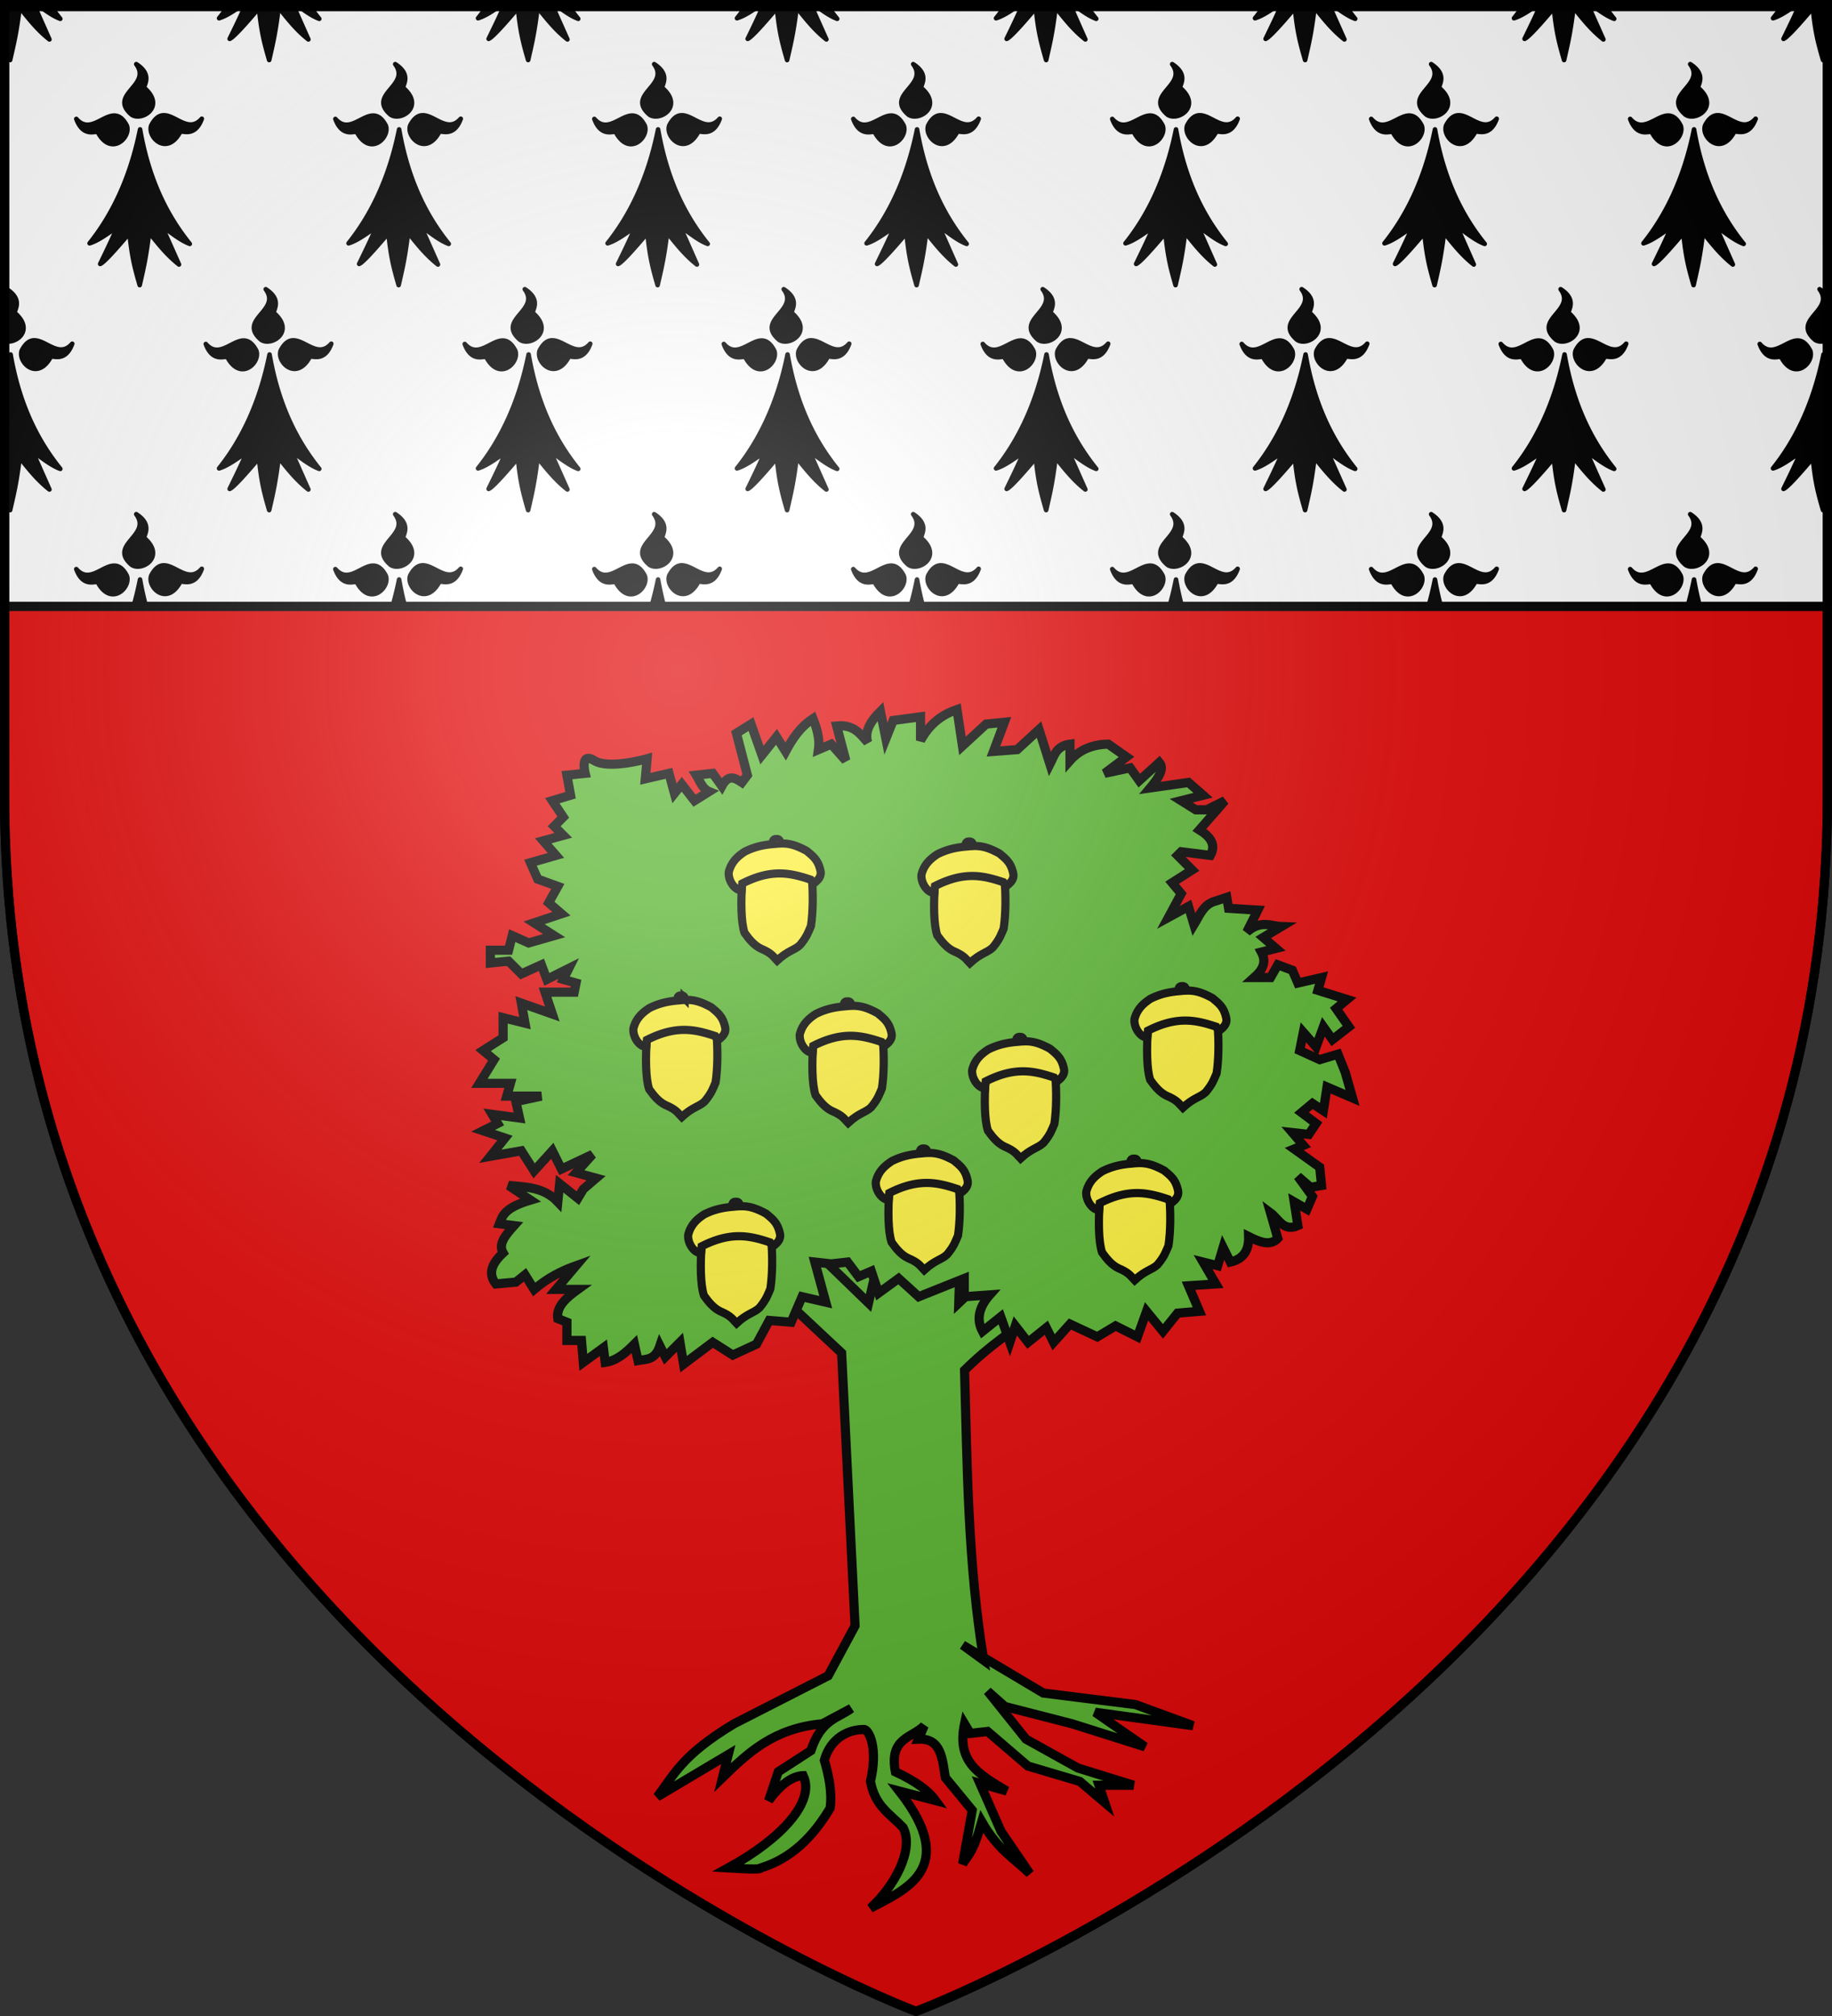 <svg xmlns="http://www.w3.org/2000/svg" xmlns:xlink="http://www.w3.org/1999/xlink" width="600" height="660" version="1.0"><rect width="100%" height="100%" fill="#333333" stroke="none"/><desc>Flag of Canton of Valais (Wallis)</desc><defs><radialGradient xlink:href="#a" id="b" cx="221.445" cy="226.331" r="300" fx="221.445" fy="226.331" gradientTransform="matrix(1.353 0 0 1.349 -77.63 -85.747)" gradientUnits="userSpaceOnUse"/><linearGradient id="a"><stop offset="0" style="stop-color:white;stop-opacity:.314"/><stop offset=".19" style="stop-color:white;stop-opacity:.251"/><stop offset=".6" style="stop-color:#6b6b6b;stop-opacity:.125"/><stop offset="1" style="stop-color:black;stop-opacity:.125"/></linearGradient></defs><g style="display:inline"><path d="M1.5 198.5v62.219C1.5 546.17 300 658.5 300 658.5s298.5-112.33 298.5-397.781V198.5z" style="fill:#e20909;fill-opacity:1;fill-rule:evenodd;stroke:#000;stroke-width:3;stroke-linecap:butt;stroke-linejoin:miter;stroke-miterlimit:4;stroke-dasharray:none;stroke-opacity:1"/><path d="M1.5 1.5h597v197H1.5z" style="color:#000;fill:#fff;fill-opacity:1;fill-rule:nonzero;stroke:#000;stroke-width:3;stroke-linecap:butt;stroke-linejoin:miter;marker:none;marker-start:none;marker-mid:none;marker-end:none;stroke-miterlimit:4;stroke-dasharray:none;stroke-dashoffset:0;stroke-opacity:1;visibility:visible;display:inline;overflow:visible"/><path d="M1.5 1.5v11.188c.517 2.355 1.101 4.492 1.813 6.968 1.228-5.362 2.15-9.069 3.125-17.218 2.936 3.644 5.776 7.342 9.75 10.468L11.125 1.5zm10.719 0c2.444 1.787 5.023 3.733 7.531 4.656A75 75 0 0 1 16.281 1.5zm62.844 0a72 72 0 0 1-3.313 4.469c2.44-.732 5.143-2.608 7.813-4.469zm5.437 0c-1.759 4.025-3.523 7.604-5.281 11.219 1.13-.42 4.722-4.332 9.594-10.094.763 7.922 1.8 11.66 3.343 17.031 1.228-5.362 2.12-9.069 3.094-17.218 2.937 3.644 5.776 7.342 9.75 10.468L95.938 1.5zm16.531 0c2.441 1.787 5.023 3.733 7.531 4.656a75 75 0 0 1-3.468-4.656zm62.844 0a73 73 0 0 1-3.312 4.469c2.44-.732 5.142-2.608 7.812-4.469zm5.438 0c-1.76 4.025-3.523 7.604-5.282 11.219 1.13-.42 4.723-4.332 9.594-10.094.764 7.922 1.801 11.66 3.344 17.031 1.228-5.362 2.119-9.069 3.094-17.218 2.936 3.644 5.807 7.342 9.78 10.468L180.75 1.5zm16.53 0c2.441 1.787 5.024 3.733 7.532 4.656a75 75 0 0 1-3.469-4.656zm62.845 0a73 73 0 0 1-3.313 4.469c2.444-.733 5.168-2.606 7.844-4.469zm5.437 0c-1.758 4.024-3.492 7.605-5.25 11.219 1.13-.42 4.691-4.332 9.563-10.094.763 7.922 1.8 11.66 3.343 17.031 1.228-5.362 2.15-9.069 3.125-17.218 2.937 3.644 5.777 7.342 9.75 10.468L265.562 1.5zm16.531 0c2.444 1.787 5.023 3.733 7.531 4.656A75 75 0 0 1 270.72 1.5zm62.875 0a72 72 0 0 1-3.312 4.469c2.443-.733 5.14-2.606 7.812-4.469zm5.406 0c-1.758 4.024-3.491 7.605-5.25 11.219 1.13-.42 4.692-4.332 9.563-10.094.764 7.922 1.832 11.66 3.375 17.031 1.228-5.362 2.119-9.069 3.094-17.218 2.937 3.644 5.776 7.342 9.75 10.468L350.406 1.5zm16.563 0c2.44 1.787 5.023 3.733 7.531 4.656-1.19-1.477-2.38-3.024-3.5-4.656zm62.844 0a73 73 0 0 1-3.313 4.469c2.444-.733 5.14-2.606 7.813-4.469zm5.406 0c-1.758 4.024-3.492 7.605-5.25 11.219 1.13-.42 4.722-4.332 9.594-10.094.763 7.922 1.8 11.66 3.344 17.031 1.228-5.362 2.119-9.069 3.093-17.218 2.937 3.644 5.808 7.342 9.781 10.468L435.22 1.5zm16.563 0c2.44 1.787 5.023 3.733 7.53 4.656a75 75 0 0 1-3.468-4.656zm62.843 0a73 73 0 0 1-3.312 4.469c2.44-.732 5.14-2.608 7.812-4.469zm5.438 0c-1.758 4.024-3.523 7.605-5.281 11.219 1.13-.42 4.722-4.332 9.593-10.094.764 7.922 1.801 11.66 3.344 17.031 1.228-5.362 2.12-9.069 3.094-17.218 2.937 3.644 5.807 7.342 9.781 10.468L520.031 1.5zm16.531 0c2.444 1.787 5.023 3.733 7.531 4.656a75 75 0 0 1-3.468-4.656zM584 1.5a72 72 0 0 1-3.312 4.469c2.44-.732 5.111-2.608 7.78-4.469zm5.406 0c-1.758 4.024-3.523 7.605-5.281 11.219 1.13-.42 4.722-4.332 9.594-10.094.764 7.922 1.8 11.66 3.343 17.031.528-2.301.998-4.327 1.438-6.5V1.5zM44.625 21c5.203 7.059-9.344 9.881-1.5 16.563 3.345 2.268 11.115-2.652 4.25-8.688-.887-.517 3.13-4.09-2.75-7.875m84.813 0c5.202 7.059-9.344 9.881-1.5 16.563 3.345 2.268 11.115-2.652 4.25-8.688-.887-.517 3.13-4.09-2.75-7.875m84.812 0c5.203 7.059-9.344 9.881-1.5 16.563 3.345 2.268 11.146-2.652 4.281-8.688-.887-.517 3.1-4.09-2.781-7.875m84.844 0c5.203 7.059-9.375 9.881-1.531 16.563 3.345 2.268 11.146-2.652 4.28-8.688-.886-.517 3.13-4.09-2.75-7.875m84.812 0c5.203 7.059-9.344 9.881-1.5 16.563 3.346 2.268 11.115-2.652 4.25-8.688-.887-.517 3.13-4.09-2.75-7.875m84.813 0c5.203 7.059-9.344 9.881-1.5 16.563 3.345 2.268 11.146-2.652 4.281-8.688-.887-.517 3.099-4.09-2.781-7.875m84.844 0c5.202 7.059-9.376 9.881-1.532 16.563 3.346 2.268 11.147-2.652 4.282-8.688-.888-.517 3.13-4.09-2.75-7.875M53.375 37.75c-1.324.111-2.61.972-3.812 3.25-1.485 3.759 5.011 10.296 9.406 2.281.31-.978 4.712 2.157 7.125-4.406-4.317 4.962-8.747-1.459-12.719-1.125m84.813 0c-1.325.111-2.61.972-3.813 3.25-1.485 3.759 5.043 10.296 9.438 2.281.31-.978 4.68 2.157 7.093-4.406-4.317 4.962-8.746-1.459-12.719-1.125m84.812 0c-1.324.111-2.578.972-3.781 3.25-1.485 3.759 5.011 10.296 9.406 2.281.31-.978 4.68 2.157 7.094-4.406-4.317 4.962-8.747-1.459-12.719-1.125m84.813 0c-1.325.111-2.579.972-3.782 3.25-1.485 3.759 5.012 10.296 9.406 2.281.311-.978 4.681 2.157 7.094-4.406-4.317 4.962-8.746-1.459-12.719-1.125m84.843 0c-1.324.111-2.61.972-3.812 3.25-1.485 3.759 5.011 10.296 9.406 2.281.31-.978 4.68 2.157 7.094-4.406-4.317 4.962-8.715-1.459-12.688-1.125m84.813 0c-1.324.111-2.61.972-3.813 3.25-1.485 3.759 5.043 10.296 9.438 2.281.31-.978 4.68 2.157 7.094-4.406-4.318 4.962-8.747-1.459-12.72-1.125m84.812 0c-1.324.111-2.61.972-3.812 3.25-1.485 3.759 5.043 10.296 9.437 2.281.311-.978 4.681 2.157 7.094-4.406-4.317 4.962-8.746-1.459-12.719-1.125m-525.062.094c-3.842.188-8.082 5.849-12.219 1.093 2.413 6.563 6.783 3.46 7.094 4.438 4.394 8.014 10.922 1.477 9.437-2.281-1.353-2.562-2.809-3.324-4.312-3.25m84.812 0c-3.842.188-8.05 5.849-12.187 1.093 2.413 6.563 6.783 3.46 7.094 4.438 4.394 8.014 10.89 1.477 9.406-2.281-1.353-2.562-2.81-3.324-4.313-3.25m84.844 0c-3.842.188-8.082 5.849-12.219 1.093 2.413 6.563 6.783 3.46 7.094 4.438 4.395 8.014 10.891 1.477 9.406-2.281-1.353-2.562-2.778-3.324-4.281-3.25m84.813 0c-3.842.188-8.082 5.849-12.22 1.093 2.414 6.563 6.784 3.46 7.094 4.438 4.395 8.014 10.892 1.477 9.407-2.281-1.353-2.562-2.778-3.324-4.281-3.25m84.812 0c-3.842.188-8.082 5.849-12.219 1.093 2.413 6.563 6.814 3.46 7.125 4.438 4.395 8.014 10.86 1.477 9.375-2.281-1.353-2.562-2.778-3.324-4.281-3.25m84.844 0c-3.842.188-8.113 5.849-12.25 1.093 2.413 6.563 6.814 3.46 7.125 4.438 4.394 8.014 10.89 1.477 9.406-2.281-1.353-2.562-2.778-3.324-4.281-3.25m84.812 0c-3.842.188-8.113 5.849-12.25 1.093 2.413 6.563 6.814 3.46 7.125 4.438 4.395 8.014 10.891 1.477 9.407-2.281-1.354-2.562-2.778-3.324-4.282-3.25M45.875 42.375c-3.383 16.816-9.68 28.722-16.531 37.281 2.848-.854 6.03-3.28 9.125-5.406-1.893 4.41-3.763 8.265-5.657 12.156 1.13-.419 4.723-4.363 9.594-10.125.764 7.922 1.801 11.691 3.344 17.063 1.228-5.363 2.12-9.07 3.094-17.219 2.937 3.644 5.807 7.343 9.781 10.469L53.031 74.03c2.88 2.015 6.07 4.689 9.125 5.813-7.243-8.987-13.357-20.651-16.281-37.469m84.844 0c-3.383 16.816-9.711 28.722-16.563 37.281 2.848-.854 6.061-3.28 9.156-5.406-1.893 4.41-3.794 8.265-5.687 12.156 1.13-.419 4.722-4.363 9.594-10.125.763 7.922 1.8 11.691 3.344 17.063 1.228-5.363 2.119-9.07 3.093-17.219 2.937 3.644 5.808 7.343 9.781 10.469l-5.593-12.563c2.88 2.015 6.07 4.689 9.125 5.813-7.243-8.987-13.326-20.651-16.25-37.469m84.812 0c-3.383 16.816-9.68 28.722-16.531 37.281 2.848-.854 6.03-3.28 9.125-5.406-1.893 4.41-3.794 8.265-5.687 12.156 1.13-.419 4.722-4.363 9.593-10.125.764 7.922 1.801 11.691 3.344 17.063 1.228-5.363 2.15-9.07 3.125-17.219 2.937 3.644 5.776 7.343 9.75 10.469l-5.562-12.563c2.88 2.015 6.038 4.689 9.093 5.813-7.243-8.987-13.325-20.651-16.25-37.469m84.813 0c-3.383 16.816-9.68 28.722-16.531 37.281 2.848-.854 6.029-3.28 9.125-5.406-1.894 4.41-3.795 8.265-5.688 12.156 1.13-.419 4.754-4.363 9.625-10.125.764 7.922 1.77 11.691 3.313 17.063 1.228-5.363 2.15-9.07 3.125-17.219 2.936 3.644 5.776 7.343 9.75 10.469L307.5 74.03c2.88 2.015 6.039 4.689 9.094 5.813-7.243-8.987-13.326-20.651-16.25-37.469m84.812 0c-3.383 16.816-9.68 28.722-16.531 37.281 2.848-.854 6.06-3.28 9.156-5.406-1.893 4.41-3.794 8.265-5.687 12.156 1.13-.419 4.722-4.363 9.594-10.125.763 7.922 1.77 11.691 3.312 17.063 1.228-5.363 2.15-9.07 3.125-17.219 2.937 3.644 5.776 7.343 9.75 10.469l-5.562-12.563c2.88 2.015 6.07 4.689 9.125 5.813-7.243-8.987-13.357-20.651-16.282-37.469m84.813 0c-3.383 16.816-9.68 28.722-16.531 37.281 2.848-.854 6.06-3.28 9.156-5.406-1.893 4.41-3.795 8.265-5.688 12.156 1.13-.419 4.723-4.363 9.594-10.125.764 7.922 1.801 11.691 3.344 17.063 1.228-5.363 2.119-9.07 3.094-17.219 2.936 3.644 5.776 7.343 9.75 10.469l-5.563-12.563c2.88 2.015 6.07 4.689 9.125 5.813-7.243-8.987-13.357-20.651-16.281-37.469m84.844 0c-3.384 16.816-9.712 28.722-16.563 37.281 2.848-.854 6.06-3.28 9.156-5.406-1.893 4.41-3.794 8.265-5.687 12.156 1.13-.419 4.722-4.363 9.593-10.125.764 7.922 1.802 11.691 3.344 17.063 1.228-5.363 2.12-9.07 3.094-17.219 2.937 3.644 5.808 7.343 9.781 10.469l-5.593-12.563c2.88 2.015 6.07 4.689 9.125 5.813-7.243-8.987-13.326-20.651-16.25-37.469M2.218 94.688c2.156 2.925.91 5.105-.719 7.156v9.781c3.606 1.16 9.833-3.467 3.469-9.062-.887-.517 3.13-4.09-2.75-7.876m84.812 0c5.203 7.059-9.344 9.88-1.5 16.562 3.345 2.269 11.147-2.652 4.281-8.687-.886-.517 3.1-4.09-2.78-7.876m84.844 0c5.203 7.059-9.375 9.88-1.531 16.562 3.345 2.269 11.146-2.652 4.281-8.687-.887-.517 3.13-4.09-2.75-7.876m84.813 0c5.202 7.059-9.376 9.88-1.532 16.562 3.346 2.269 11.147-2.652 4.281-8.687-.886-.517 3.13-4.09-2.75-7.876m84.812 0c5.203 7.059-9.344 9.88-1.5 16.562 3.345 2.269 11.115-2.652 4.25-8.687-.887-.517 3.13-4.09-2.75-7.876m84.813 0c5.202 7.059-9.344 9.88-1.5 16.562 3.345 2.269 11.114-2.652 4.25-8.687-.888-.517 3.13-4.09-2.75-7.876m84.812 0c5.203 7.059-9.344 9.88-1.5 16.562 3.345 2.269 11.115-2.652 4.25-8.687-.887-.517 3.13-4.09-2.75-7.876m84.813 0c5.202 7.059-9.344 9.88-1.5 16.562 1.097.744 2.682.714 4.062.125V97.031c-.498-.762-1.308-1.536-2.562-2.344m-585.032 16.75c-1.301.134-2.566 1.008-3.75 3.25-1.485 3.758 5.012 10.264 9.407 2.25.31-.979 4.68 2.156 7.093-4.407-4.137 4.755-8.345-.906-12.187-1.094-.188-.009-.377-.019-.563 0m84.813 0c-1.302.134-2.566 1.008-3.75 3.25-1.485 3.758 5.043 10.264 9.437 2.25.311-.979 4.681 2.156 7.094-4.407-4.137 4.755-8.377-.906-12.219-1.094-.188-.009-.376-.019-.562 0m84.812 0c-1.304.134-2.566 1.008-3.75 3.25-1.485 3.758 5.043 10.264 9.438 2.25.31-.979 4.68 2.156 7.094-4.407-4.138 4.755-8.377-.906-12.22-1.094-.187-.009-.375-.019-.562 0m84.813 0c-1.302.134-2.535 1.008-3.719 3.25-1.485 3.758 5.012 10.264 9.406 2.25.311-.979 4.681 2.156 7.094-4.407-4.137 4.755-8.377-.906-12.219-1.094-.188-.009-.376-.019-.562 0m84.812 0c-1.301.134-2.534 1.008-3.719 3.25-1.484 3.758 5.012 10.264 9.407 2.25.31-.979 4.68 2.156 7.094-4.407-4.138 4.755-8.377-.906-12.22-1.094-.187-.009-.376-.019-.562 0m84.844 0c-1.304.134-2.566 1.008-3.75 3.25-1.485 3.758 5.012 10.264 9.406 2.25.311-.979 4.712 2.156 7.125-4.407-4.137 4.755-8.377-.906-12.219-1.094-.187-.009-.376-.019-.562 0m84.813 0c-1.302.134-2.567 1.008-3.75 3.25-1.485 3.758 5.042 10.264 9.437 2.25.31-.979 4.68 2.156 7.094-4.407-4.137 4.755-8.377-.906-12.219-1.094-.188-.009-.377-.019-.562 0m-440.188.062c-3.842.188-8.082 5.88-12.219 1.125 2.413 6.563 6.814 3.428 7.125 4.406 4.395 8.015 10.891 1.509 9.406-2.25-1.353-2.562-2.809-3.355-4.312-3.281m84.844 0c-3.842.188-8.113 5.88-12.25 1.125 2.413 6.563 6.814 3.428 7.125 4.406 4.394 8.015 10.89 1.509 9.406-2.25-1.353-2.562-2.778-3.355-4.281-3.281m84.812 0c-3.842.188-8.081 5.88-12.219 1.125 2.413 6.563 6.783 3.428 7.094 4.406 4.395 8.015 10.891 1.509 9.406-2.25-1.353-2.562-2.777-3.355-4.28-3.281m84.813 0c-3.842.188-8.082 5.88-12.219 1.125 2.413 6.563 6.783 3.428 7.094 4.406 4.394 8.015 10.922 1.509 9.437-2.25-1.353-2.562-2.809-3.355-4.312-3.281m84.812 0c-3.842.188-8.081 5.88-12.219 1.125 2.413 6.563 6.783 3.428 7.094 4.406 4.395 8.015 10.923 1.509 9.438-2.25-1.353-2.562-2.81-3.355-4.313-3.281m84.813 0c-3.842.188-8.05 5.88-12.188 1.125 2.413 6.563 6.783 3.428 7.094 4.406 4.395 8.015 10.891 1.509 9.406-2.25-1.353-2.562-2.809-3.355-4.312-3.281m84.844 0c-3.842.188-8.082 5.88-12.22 1.125 2.414 6.563 6.784 3.428 7.095 4.406 4.394 8.015 10.89 1.509 9.406-2.25-1.353-2.562-2.778-3.355-4.282-3.281M3.468 116.063a107 107 0 0 1-1.969 8.124v35.844c.517 2.353 1.101 4.492 1.813 6.969 1.228-5.363 2.15-9.038 3.125-17.187 2.936 3.644 5.776 7.31 9.75 10.437l-5.563-12.531c2.88 2.014 6.07 4.657 9.125 5.781-7.243-8.987-13.357-20.62-16.281-37.437m84.812 0c-3.383 16.816-9.68 28.721-16.531 37.28 2.848-.854 6.06-3.28 9.156-5.405-1.893 4.41-3.794 8.233-5.687 12.125 1.13-.42 4.722-4.332 9.594-10.094.763 7.921 1.8 11.66 3.343 17.031 1.228-5.363 2.12-9.038 3.094-17.187 2.937 3.644 5.776 7.31 9.75 10.437l-5.562-12.531c2.88 2.014 6.07 4.657 9.124 5.781-7.242-8.987-13.356-20.62-16.28-37.437m84.844 0c-3.383 16.816-9.711 28.721-16.562 37.28 2.848-.854 6.06-3.28 9.156-5.405-1.893 4.41-3.795 8.233-5.688 12.125 1.13-.42 4.723-4.332 9.594-10.094.764 7.921 1.801 11.66 3.344 17.031 1.228-5.363 2.119-9.038 3.094-17.187 2.936 3.644 5.807 7.31 9.78 10.437l-5.593-12.531c2.88 2.014 6.07 4.657 9.125 5.781-7.243-8.987-13.326-20.62-16.25-37.437m84.813 0c-3.384 16.816-9.712 28.721-16.563 37.28 2.848-.854 6.06-3.28 9.156-5.405-1.893 4.41-3.763 8.233-5.656 12.125 1.13-.42 4.691-4.332 9.563-10.094.763 7.921 1.8 11.66 3.343 17.031 1.228-5.363 2.15-9.038 3.125-17.187 2.937 3.644 5.777 7.31 9.75 10.437l-5.594-12.531c2.881 2.014 6.07 4.657 9.125 5.781-7.242-8.987-13.325-20.62-16.25-37.437m84.812 0c-3.383 16.816-9.68 28.721-16.531 37.28 2.848-.854 6.03-3.28 9.125-5.405-1.893 4.41-3.763 8.233-5.656 12.125 1.13-.42 4.69-4.332 9.562-10.094.764 7.921 1.832 11.66 3.375 17.031 1.228-5.363 2.119-9.038 3.094-17.187 2.937 3.644 5.776 7.31 9.75 10.437l-5.563-12.531c2.88 2.014 6.07 4.657 9.125 5.781-7.243-8.987-13.357-20.62-16.281-37.437m84.844 0c-3.383 16.816-9.711 28.721-16.563 37.28 2.848-.854 6.03-3.28 9.125-5.405-1.893 4.41-3.763 8.233-5.656 12.125 1.13-.42 4.722-4.332 9.594-10.094.763 7.921 1.8 11.66 3.344 17.031 1.228-5.363 2.119-9.038 3.093-17.187 2.937 3.644 5.808 7.31 9.781 10.437l-5.593-12.531c2.88 2.014 6.07 4.657 9.125 5.781-7.243-8.987-13.326-20.62-16.25-37.437m84.812 0c-3.383 16.816-9.711 28.721-16.562 37.28 2.848-.854 6.06-3.28 9.156-5.405-1.893 4.41-3.794 8.233-5.687 12.125 1.13-.42 4.722-4.332 9.593-10.094.764 7.921 1.801 11.66 3.344 17.031 1.228-5.363 2.12-9.038 3.094-17.187 2.937 3.644 5.807 7.31 9.781 10.437l-5.594-12.531c2.88 2.014 6.07 4.657 9.125 5.781-7.243-8.987-13.325-20.62-16.25-37.437m84.813 0c-3.383 16.816-9.68 28.721-16.532 37.28 2.848-.854 6.03-3.28 9.125-5.405-1.893 4.41-3.794 8.233-5.687 12.125 1.13-.42 4.722-4.332 9.594-10.094.764 7.921 1.8 11.66 3.343 17.031.528-2.302.998-4.328 1.438-6.5v-38.125c-.485-2.023-.9-4.12-1.281-6.312m-552.594 52.28c5.203 7.06-9.344 9.913-1.5 16.595 3.345 2.268 11.115-2.652 4.25-8.688-.887-.517 3.13-4.12-2.75-7.906m84.813 0c5.202 7.06-9.344 9.913-1.5 16.595 3.345 2.268 11.115-2.652 4.25-8.688-.887-.517 3.13-4.12-2.75-7.906m84.812 0c5.203 7.06-9.344 9.913-1.5 16.595 3.345 2.268 11.146-2.652 4.281-8.688-.887-.517 3.1-4.12-2.781-7.906m84.844 0c5.203 7.06-9.375 9.913-1.531 16.595 3.345 2.268 11.146-2.652 4.28-8.688-.886-.517 3.13-4.12-2.75-7.906m84.812 0c5.203 7.06-9.344 9.913-1.5 16.595 3.346 2.268 11.115-2.652 4.25-8.688-.887-.517 3.13-4.12-2.75-7.906m84.813 0c5.203 7.06-9.344 9.913-1.5 16.595 3.345 2.268 11.146-2.652 4.281-8.688-.887-.517 3.099-4.12-2.781-7.906m84.844 0c5.202 7.06-9.376 9.913-1.532 16.595 3.346 2.268 11.147-2.652 4.282-8.688-.888-.517 3.13-4.12-2.75-7.906m-499.688 16.75c-1.503-.073-2.96.72-4.312 3.282-1.485 3.759 5.011 10.264 9.406 2.25.31-.978 4.712 2.157 7.125-4.406-4.137 4.755-8.377-.937-12.219-1.125m84.813 0c-1.504-.073-2.96.72-4.313 3.282-1.485 3.759 5.043 10.264 9.438 2.25.31-.978 4.68 2.157 7.093-4.406-4.137 4.755-8.377-.937-12.219-1.125m84.812 0c-1.503-.073-2.928.72-4.281 3.282-1.485 3.759 5.011 10.264 9.406 2.25.31-.978 4.68 2.157 7.094-4.406-4.137 4.755-8.377-.937-12.219-1.125m84.844 0c-1.504-.073-2.96.72-4.313 3.282-1.485 3.759 5.012 10.264 9.406 2.25.311-.978 4.681 2.157 7.094-4.406-4.137 4.755-8.345-.937-12.187-1.125m84.812 0c-1.503-.073-2.96.72-4.312 3.282-1.485 3.759 5.011 10.264 9.406 2.25.31-.978 4.68 2.157 7.094-4.406-4.137 4.755-8.346-.937-12.188-1.125m84.813 0c-1.504-.073-2.96.72-4.313 3.282-1.485 3.759 5.043 10.264 9.438 2.25.31-.978 4.68 2.157 7.094-4.406-4.138 4.755-8.377-.937-12.22-1.125m84.812 0c-1.503-.073-2.96.72-4.312 3.282-1.485 3.759 5.043 10.264 9.437 2.25.311-.978 4.681 2.157 7.094-4.406-4.137 4.755-8.377-.937-12.219-1.125m-525.562.095c-3.842.187-8.082 5.88-12.219 1.125 2.413 6.562 6.783 3.428 7.094 4.406 4.394 8.014 10.922 1.477 9.437-2.281-1.353-2.563-2.809-3.324-4.312-3.25m84.812 0c-3.842.187-8.05 5.88-12.187 1.125 2.413 6.562 6.783 3.428 7.094 4.406 4.394 8.014 10.89 1.477 9.406-2.281-1.353-2.563-2.81-3.324-4.313-3.25m84.844 0c-3.842.187-8.082 5.88-12.219 1.125 2.413 6.562 6.783 3.428 7.094 4.406 4.395 8.014 10.891 1.477 9.406-2.281-1.353-2.563-2.778-3.324-4.281-3.25m84.813 0c-3.842.187-8.082 5.88-12.22 1.125 2.414 6.562 6.784 3.428 7.094 4.406 4.395 8.014 10.892 1.477 9.407-2.281-1.353-2.563-2.778-3.324-4.281-3.25m84.812 0c-3.842.187-8.082 5.88-12.219 1.125 2.413 6.562 6.814 3.428 7.125 4.406 4.395 8.014 10.86 1.477 9.375-2.281-1.353-2.563-2.778-3.324-4.281-3.25m84.844 0c-3.842.187-8.113 5.88-12.25 1.125 2.413 6.562 6.814 3.428 7.125 4.406 4.394 8.014 10.89 1.477 9.406-2.281-1.353-2.563-2.778-3.324-4.281-3.25m84.812 0c-3.842.187-8.113 5.88-12.25 1.125 2.413 6.562 6.814 3.428 7.125 4.406 4.395 8.014 10.891 1.477 9.407-2.281-1.354-2.563-2.778-3.324-4.282-3.25m-500.281 4.53c-.62 3.084-1.322 6.019-2.125 8.782h4.063c-.74-2.762-1.4-5.685-1.938-8.781m84.844 0a108 108 0 0 1-2.156 8.782h4.062c-.741-2.762-1.368-5.685-1.906-8.781m84.812 0a108 108 0 0 1-2.156 8.782h4.094a100 100 0 0 1-1.938-8.781m84.813 0c-.62 3.084-1.323 6.019-2.125 8.782h4.062c-.74-2.762-1.399-5.685-1.937-8.781m84.812 0c-.62 3.084-1.322 6.019-2.125 8.782h4.063a100 100 0 0 1-1.938-8.781m84.813 0c-.62 3.084-1.323 6.019-2.125 8.782h4.062a100 100 0 0 1-1.937-8.781m84.844 0c-.62 3.084-1.323 6.019-2.125 8.782h4.062c-.74-2.762-1.4-5.685-1.937-8.781" style="fill:#000;fill-opacity:1;fill-rule:evenodd;stroke:#000;stroke-width:1.5;stroke-linecap:round;stroke-linejoin:round;stroke-miterlimit:4;stroke-dasharray:none;stroke-opacity:1"/></g><path d="m249.978 413.578 48.968 28.705 56.99-21.107-59.1-27.861z" style="fill:#5ab532;fill-opacity:1;fill-rule:evenodd;stroke:#000;stroke-width:3;stroke-linecap:butt;stroke-linejoin:miter;stroke-miterlimit:4;stroke-dasharray:none;stroke-opacity:1"/><path d="m264.946 407.706-8.807 16.984 19.5 18.241 4.403 89.32-8.806 16.355-30.822 15.726c-17.248 10.384-19.611 16.709-25.16 23.903l23.273-13.839-1.887 7.548c8.323-8.082 16.69-16.126 32.709-17.612l9.435-5.032c-4.01 3.177-9.789 3.33-13.21 13.838l-10.693 6.92-3.145 9.434c3.774-5.095 7.548-8.046 11.323-8.177 4.015 8.505-7.16 20.704-24.532 30.193 5 .287 10.488.672 10.693 0 12.134-3.73 18.746-13.155 22.645-19.5.72-5.241-.377-10.483-1.887-15.725 2.028-7.313 7.967-10.22 13.21-10.064 1.539.463 4.414 6.276 1.886 16.983 1.528 8.087 6.161 10.4 10.693 15.097 3.747 7.217-2.83 19.224-10.693 26.419 10.959-5.947 29.442-12.807 9.435-38.37l11.952 3.144c-2.278-3.145-6.432-6.29-13.21-9.435-2.12-11.175 5.458-11.035 9.436-15.096l-1.887 4.403c7.51-.382 7.813 6.444 8.806 12.58l8.806 10.694-3.145 17.612c1.898-3.221 3.352-3.336 6.29-13.838 5.242 9.177 10.484 11.867 15.726 16.983l-9.436-13.838-6.919-15.726 8.806 2.516c-9.57-5.666-16.434-9.777-13.838-22.015l1.887 3.145 5.661-.63 13.21 11.323 16.983 5.032 8.177 6.92-1.887-5.662h11.323l-18.242-5.66-16.983-9.436-12.58-15.726 5.66 5.033 22.016 5.66 23.903 7.549-16.355-11.322 32.08 4.403-18.87-6.92-30.193-3.774-26.419-15.725 6.92 5.032c-5.204-31.66-5.406-63.32-6.29-94.982 8.533-8.408 15.819-13.073 23.273-18.241l-13.21-15.096-11.951 11.322.629-20.129-13.838 16.984-10.694-21.387-5.66 24.532z" style="fill:#5ab532;fill-opacity:1;fill-rule:evenodd;stroke:#000;stroke-width:3;stroke-linecap:butt;stroke-linejoin:miter;stroke-miterlimit:4;stroke-dasharray:none;stroke-opacity:1"/><path d="m272.24 413.771-5.374-.597 3.582 13.134-7.76-1.79-3.583 8.357-7.164-.597-4.179 7.761-7.76 3.582-6.568-4.179-9.552 7.164-1.194-7.164-4.776 4.776-1.79-3.582c-1.596 4.765-4.5 4.295-7.165 4.776l-1.194-5.373c-2.785 2.788-5.66 5.397-9.552 5.97l-.597-4.776-6.567 4.776-.597-7.164h-4.776v-5.97l-2.985-1.194c-.591-3.879 2.717-6.783 6.567-9.552h-7.164l6.567-7.76c-4.577 1.636-9.154 3.883-13.731 7.76l-2.985-4.776-2.985 2.388-6.567.597c-2.693-3.383-1.275-6.766 2.388-10.149-1.734-2.985.92-5.97 3.582-8.955l-4.776-.597c1-2.587 1.51-5.174 10.149-7.76l-7.164-4.777c5.69.522 11.513.514 16.119 5.373l.597-5.97 5.97 4.776 1.791-2.985 4.179-3.582-6.567-1.79 5.373-5.97-10.15 4.775-2.984-5.97-5.97 6.567-4.18-6.567-10.148 1.791 4.776-5.97-7.164-2.388 4.776-2.388-1.791-2.985 8.955 1.194-1.194-5.373 8.358-1.79h-11.343l1.194-4.18h-10.15l4.777-7.761-3.582-2.985 6.567-4.18v-6.566l7.164 1.79-1.194-6.566 10.149 3.582-2.388-7.164h9.552l.597-2.985-4.179-1.194 1.791-3.582-7.164 3.582-1.791-4.776-6.567 2.985-4.18-4.18-5.97.598v-4.18h5.97l1.195-4.775 5.373 2.388 8.358-2.388-6.567-4.18 8.955-2.984-4.18-3.582 2.986-5.373-6.567-2.388-2.388-5.373 8.358-2.388-4.18-4.776 6.568-1.791-2.985-2.985 2.985-2.985-3.582-5.373 5.97-1.791-1.194-6.567 5.97-.597s-1.791-7.165 2.985-4.18 17.313-.597 17.313-.597l-.597 6.568 7.761-1.791 1.791 6.567 2.388-2.985 4.18 5.373 4.775-2.985c-2.246-.938-2.965-3.403-4.179-5.374l5.373-.596 2.985 4.179c2.19-4.068 4.378-2.618 6.567-1.194l1.791-2.389-3.582-13.73 4.776-2.986 3.582 10.15 4.776-5.97 2.985 4.775c2.164-3.992 4.573-7.862 8.955-10.746 1.886 4.672 2.146 7.718 1.791 10.15l4.18-1.792 4.775 5.373-2.985-11.343c5.693-.518 7.706 2.643 10.15 5.373-1.08-3.383.764-6.766 4.178-10.149l1.791 8.955 2.389-5.97 8.955-1.194v7.761c3.32-6.025 7.502-8.595 11.94-10.149l1.79 11.94 7.762-7.164 5.97-.597-3.582 9.552 7.76-.597 7.165-6.567 3.582 11.343c1.401-2.714 1.97-5.983 6.567-6.567v5.373c3.066-3.46 7.22-5.289 12.537-5.373l5.97 4.18-7.164 5.373 8.358-1.792 2.985 4.18 6.567-5.97c1.771 2.094-.312 5.152-2.985 8.358l12.537-1.791 4.776 4.179-7.164 1.79 4.776 2.986h3.582l5.97-2.985-8.358 9.552c3.705 2.283 5.492 4.95 3.582 8.358l-9.552-1.194-1.194 1.194 4.776 4.776-6.567 4.179 2.985 3.582-4.179 7.76 6.567-3.581 1.791 5.97c1.884-3.092 3.158-6.792 7.164-7.761l3.582-1.194.597 3.582 9.552.597-3.582 7.164c4.632-4.002 7.744-1.924 11.343-1.791l-5.97 3.582 4.18 3.582-4.777 1.194c1.851 3.448.23 6.028-2.388 8.358h5.373l2.388-4.18 4.776 1.792 1.791 4.179 7.761-1.791-1.194 4.179 9.552 2.985-3.582 2.985 4.18 5.97-5.374 4.179-2.985-4.18-2.388 6.568-4.179-4.776-1.194 5.97 6.567 2.985 5.97-1.791 2.388 5.97 2.388 8.358-8.358-3.582-1.194 7.761-3.582-2.388-3.582 2.985 4.776 3.582-2.388 3.582-5.373-.597 3.582 4.18-2.985 1.193 8.358 5.97.597 5.97-3.582.597-4.179-3.582 4.776 6.567-1.79 4.18-4.18-2.389 1.194 7.761c-4.728 2.093-6.267-2.192-8.955-4.179l2.388 8.358c-2.478 2.625-5.966 1.209-9.552-.597.145 4.387-1.614 7.347-5.97 8.358l-2.388-4.776-1.791 5.97-4.776-1.194 4.179 7.164-8.955.597 3.582 8.358-7.164.597-4.776 5.97-5.373-6.567-2.985 8.358-7.164-3.582-5.97 3.582-8.955-4.179-5.373 5.97-2.388-4.776-5.97 4.776-4.18-5.373-1.79 5.373-2.985-8.358-5.97 4.776c-2.114-3.98-1.126-7.96 2.388-11.94l-8.358.597v-5.97l-14.925 5.97-6.567-5.97-6.568 4.776-2.388-7.164-4.179 1.791-3.582-4.776z" style="fill:#5ab532;fill-opacity:1;fill-rule:evenodd;stroke:#000;stroke-width:3;stroke-linecap:butt;stroke-linejoin:miter;stroke-miterlimit:4;stroke-dasharray:none;stroke-opacity:1"/><g style="fill:#fcef3c;fill-opacity:1;stroke:#000;stroke-width:12.796;stroke-miterlimit:4;stroke-dasharray:none;stroke-opacity:1"><path d="M169.706-64.867c-2.4 32.915-2.125 65.533 3.535 82.328 7.737 10.798 15.4 19.796 25.76 24.749 17.202 7.205 19.433 12.747 25.253 18.687 17.44-15.996 26.72-15.824 35.86-24.243 11.55-13.817 13.232-21.055 17.173-29.8 3.453-23.233 3.439-51.517 1.515-74.751-36.365-17.86-72.73-18.16-109.096 3.03z" style="fill:#fcef3c;fill-opacity:1;fill-rule:evenodd;stroke:#000;stroke-width:12.796;stroke-linecap:butt;stroke-linejoin:miter;stroke-miterlimit:4;stroke-dasharray:none;stroke-opacity:1" transform="translate(176.405 352.958)scale(.209)"/><path d="M222.243-129.502a4.51 4.51 0 0 0-4.532 4.531v3.407c-21.089 1.81-33.756 6.765-43.968 11.75-9.741 6.408-21.128 15.2-25.25 32.312-1.148 13.438 9.875 28.829 20.187 28.281l1.02-10.593c46.03-23.313 75.178-16.652 107.074-6.063l4.062 6.563c7.812-5.7 13.936-12.025 11.094-21.719-3.725-16.624-12.792-22.56-21.219-29.781-18.073-9.898-29.182-12.215-41.906-11.594v-2.563a4.51 4.51 0 0 0-4.531-4.53z" style="fill:#fcef3c;fill-opacity:1;fill-rule:evenodd;stroke:#000;stroke-width:12.796;stroke-linecap:butt;stroke-linejoin:miter;stroke-miterlimit:4;stroke-dasharray:none;stroke-opacity:1" transform="translate(176.405 352.958)scale(.209)"/></g><g style="fill:#fcef3c;fill-opacity:1;stroke:#000;stroke-width:12.796;stroke-miterlimit:4;stroke-dasharray:none;stroke-opacity:1;display:inline"><path d="M169.706-64.867c-2.4 32.915-2.125 65.533 3.535 82.328 7.737 10.798 15.4 19.796 25.76 24.749 17.202 7.205 19.433 12.747 25.253 18.687 17.44-15.996 26.72-15.824 35.86-24.243 11.55-13.817 13.232-21.055 17.173-29.8 3.453-23.233 3.439-51.517 1.515-74.751-36.365-17.86-72.73-18.16-109.096 3.03z" style="fill:#fcef3c;fill-opacity:1;fill-rule:evenodd;stroke:#000;stroke-width:12.796;stroke-linecap:butt;stroke-linejoin:miter;stroke-miterlimit:4;stroke-dasharray:none;stroke-opacity:1" transform="translate(207.637 301.745)scale(.209)"/><path d="M222.243-129.502a4.51 4.51 0 0 0-4.532 4.531v3.407c-21.089 1.81-33.756 6.765-43.968 11.75-9.741 6.408-21.128 15.2-25.25 32.312-1.148 13.438 9.875 28.829 20.187 28.281l1.02-10.593c46.03-23.313 75.178-16.652 107.074-6.063l4.062 6.563c7.812-5.7 13.936-12.025 11.094-21.719-3.725-16.624-12.792-22.56-21.219-29.781-18.073-9.898-29.182-12.215-41.906-11.594v-2.563a4.51 4.51 0 0 0-4.531-4.53z" style="fill:#fcef3c;fill-opacity:1;fill-rule:evenodd;stroke:#000;stroke-width:12.796;stroke-linecap:butt;stroke-linejoin:miter;stroke-miterlimit:4;stroke-dasharray:none;stroke-opacity:1" transform="translate(207.637 301.745)scale(.209)"/></g><g style="fill:#fcef3c;fill-opacity:1;stroke:#000;stroke-width:12.796;stroke-miterlimit:4;stroke-dasharray:none;stroke-opacity:1;display:inline"><path d="M169.706-64.867c-2.4 32.915-2.125 65.533 3.535 82.328 7.737 10.798 15.4 19.796 25.76 24.749 17.202 7.205 19.433 12.747 25.253 18.687 17.44-15.996 26.72-15.824 35.86-24.243 11.55-13.817 13.232-21.055 17.173-29.8 3.453-23.233 3.439-51.517 1.515-74.751-36.365-17.86-72.73-18.16-109.096 3.03z" style="fill:#fcef3c;fill-opacity:1;fill-rule:evenodd;stroke:#000;stroke-width:12.796;stroke-linecap:butt;stroke-linejoin:miter;stroke-miterlimit:4;stroke-dasharray:none;stroke-opacity:1" transform="translate(230.89 354.895)scale(.209)"/><path d="M222.243-129.502a4.51 4.51 0 0 0-4.532 4.531v3.407c-21.089 1.81-33.756 6.765-43.968 11.75-9.741 6.408-21.128 15.2-25.25 32.312-1.148 13.438 9.875 28.829 20.187 28.281l1.02-10.593c46.03-23.313 75.178-16.652 107.074-6.063l4.062 6.563c7.812-5.7 13.936-12.025 11.094-21.719-3.725-16.624-12.792-22.56-21.219-29.781-18.073-9.898-29.182-12.215-41.906-11.594v-2.563a4.51 4.51 0 0 0-4.531-4.53z" style="fill:#fcef3c;fill-opacity:1;fill-rule:evenodd;stroke:#000;stroke-width:12.796;stroke-linecap:butt;stroke-linejoin:miter;stroke-miterlimit:4;stroke-dasharray:none;stroke-opacity:1" transform="translate(230.89 354.895)scale(.209)"/></g><g style="fill:#fcef3c;fill-opacity:1;stroke:#000;stroke-width:12.796;stroke-miterlimit:4;stroke-dasharray:none;stroke-opacity:1;display:inline"><path d="M169.706-64.867c-2.4 32.915-2.125 65.533 3.535 82.328 7.737 10.798 15.4 19.796 25.76 24.749 17.202 7.205 19.433 12.747 25.253 18.687 17.44-15.996 26.72-15.824 35.86-24.243 11.55-13.817 13.232-21.055 17.173-29.8 3.453-23.233 3.439-51.517 1.515-74.751-36.365-17.86-72.73-18.16-109.096 3.03z" style="fill:#fcef3c;fill-opacity:1;fill-rule:evenodd;stroke:#000;stroke-width:12.796;stroke-linecap:butt;stroke-linejoin:miter;stroke-miterlimit:4;stroke-dasharray:none;stroke-opacity:1" transform="translate(194.35 420.502)scale(.209)"/><path d="M222.243-129.502a4.51 4.51 0 0 0-4.532 4.531v3.407c-21.089 1.81-33.756 6.765-43.968 11.75-9.741 6.408-21.128 15.2-25.25 32.312-1.148 13.438 9.875 28.829 20.187 28.281l1.02-10.593c46.03-23.313 75.178-16.652 107.074-6.063l4.062 6.563c7.812-5.7 13.936-12.025 11.094-21.719-3.725-16.624-12.792-22.56-21.219-29.781-18.073-9.898-29.182-12.215-41.906-11.594v-2.563a4.51 4.51 0 0 0-4.531-4.53z" style="fill:#fcef3c;fill-opacity:1;fill-rule:evenodd;stroke:#000;stroke-width:12.796;stroke-linecap:butt;stroke-linejoin:miter;stroke-miterlimit:4;stroke-dasharray:none;stroke-opacity:1" transform="translate(194.35 420.502)scale(.209)"/></g><g style="fill:#fcef3c;fill-opacity:1;stroke:#000;stroke-width:12.796;stroke-miterlimit:4;stroke-dasharray:none;stroke-opacity:1;display:inline"><path d="M169.706-64.867c-2.4 32.915-2.125 65.533 3.535 82.328 7.737 10.798 15.4 19.796 25.76 24.749 17.202 7.205 19.433 12.747 25.253 18.687 17.44-15.996 26.72-15.824 35.86-24.243 11.55-13.817 13.232-21.055 17.173-29.8 3.453-23.233 3.439-51.517 1.515-74.751-36.365-17.86-72.73-18.16-109.096 3.03z" style="fill:#fcef3c;fill-opacity:1;fill-rule:evenodd;stroke:#000;stroke-width:12.796;stroke-linecap:butt;stroke-linejoin:miter;stroke-miterlimit:4;stroke-dasharray:none;stroke-opacity:1" transform="translate(270.752 302.575)scale(.209)"/><path d="M222.243-129.502a4.51 4.51 0 0 0-4.532 4.531v3.407c-21.089 1.81-33.756 6.765-43.968 11.75-9.741 6.408-21.128 15.2-25.25 32.312-1.148 13.438 9.875 28.829 20.187 28.281l1.02-10.593c46.03-23.313 75.178-16.652 107.074-6.063l4.062 6.563c7.812-5.7 13.936-12.025 11.094-21.719-3.725-16.624-12.792-22.56-21.219-29.781-18.073-9.898-29.182-12.215-41.906-11.594v-2.563a4.51 4.51 0 0 0-4.531-4.53z" style="fill:#fcef3c;fill-opacity:1;fill-rule:evenodd;stroke:#000;stroke-width:12.796;stroke-linecap:butt;stroke-linejoin:miter;stroke-miterlimit:4;stroke-dasharray:none;stroke-opacity:1" transform="translate(270.752 302.575)scale(.209)"/></g><g style="fill:#fcef3c;fill-opacity:1;stroke:#000;stroke-width:12.796;stroke-miterlimit:4;stroke-dasharray:none;stroke-opacity:1;display:inline"><path d="M169.706-64.867c-2.4 32.915-2.125 65.533 3.535 82.328 7.737 10.798 15.4 19.796 25.76 24.749 17.202 7.205 19.433 12.747 25.253 18.687 17.44-15.996 26.72-15.824 35.86-24.243 11.55-13.817 13.232-21.055 17.173-29.8 3.453-23.233 3.439-51.517 1.515-74.751-36.365-17.86-72.73-18.16-109.096 3.03z" style="fill:#fcef3c;fill-opacity:1;fill-rule:evenodd;stroke:#000;stroke-width:12.796;stroke-linecap:butt;stroke-linejoin:miter;stroke-miterlimit:4;stroke-dasharray:none;stroke-opacity:1" transform="translate(287.362 366.522)scale(.209)"/><path d="M222.243-129.502a4.51 4.51 0 0 0-4.532 4.531v3.407c-21.089 1.81-33.756 6.765-43.968 11.75-9.741 6.408-21.128 15.2-25.25 32.312-1.148 13.438 9.875 28.829 20.187 28.281l1.02-10.593c46.03-23.313 75.178-16.652 107.074-6.063l4.062 6.563c7.812-5.7 13.936-12.025 11.094-21.719-3.725-16.624-12.792-22.56-21.219-29.781-18.073-9.898-29.182-12.215-41.906-11.594v-2.563a4.51 4.51 0 0 0-4.531-4.53z" style="fill:#fcef3c;fill-opacity:1;fill-rule:evenodd;stroke:#000;stroke-width:12.796;stroke-linecap:butt;stroke-linejoin:miter;stroke-miterlimit:4;stroke-dasharray:none;stroke-opacity:1" transform="translate(287.362 366.522)scale(.209)"/></g><g style="fill:#fcef3c;fill-opacity:1;stroke:#000;stroke-width:12.796;stroke-miterlimit:4;stroke-dasharray:none;stroke-opacity:1;display:inline"><path d="M169.706-64.867c-2.4 32.915-2.125 65.533 3.535 82.328 7.737 10.798 15.4 19.796 25.76 24.749 17.202 7.205 19.433 12.747 25.253 18.687 17.44-15.996 26.72-15.824 35.86-24.243 11.55-13.817 13.232-21.055 17.173-29.8 3.453-23.233 3.439-51.517 1.515-74.751-36.365-17.86-72.73-18.16-109.096 3.03z" style="fill:#fcef3c;fill-opacity:1;fill-rule:evenodd;stroke:#000;stroke-width:12.796;stroke-linecap:butt;stroke-linejoin:miter;stroke-miterlimit:4;stroke-dasharray:none;stroke-opacity:1" transform="translate(340.512 349.912)scale(.209)"/><path d="M222.243-129.502a4.51 4.51 0 0 0-4.532 4.531v3.407c-21.089 1.81-33.756 6.765-43.968 11.75-9.741 6.408-21.128 15.2-25.25 32.312-1.148 13.438 9.875 28.829 20.187 28.281l1.02-10.593c46.03-23.313 75.178-16.652 107.074-6.063l4.062 6.563c7.812-5.7 13.936-12.025 11.094-21.719-3.725-16.624-12.792-22.56-21.219-29.781-18.073-9.898-29.182-12.215-41.906-11.594v-2.563a4.51 4.51 0 0 0-4.531-4.53z" style="fill:#fcef3c;fill-opacity:1;fill-rule:evenodd;stroke:#000;stroke-width:12.796;stroke-linecap:butt;stroke-linejoin:miter;stroke-miterlimit:4;stroke-dasharray:none;stroke-opacity:1" transform="translate(340.512 349.912)scale(.209)"/></g><g style="fill:#fcef3c;fill-opacity:1;stroke:#000;stroke-width:12.796;stroke-miterlimit:4;stroke-dasharray:none;stroke-opacity:1;display:inline"><path d="M169.706-64.867c-2.4 32.915-2.125 65.533 3.535 82.328 7.737 10.798 15.4 19.796 25.76 24.749 17.202 7.205 19.433 12.747 25.253 18.687 17.44-15.996 26.72-15.824 35.86-24.243 11.55-13.817 13.232-21.055 17.173-29.8 3.453-23.233 3.439-51.517 1.515-74.751-36.365-17.86-72.73-18.16-109.096 3.03z" style="fill:#fcef3c;fill-opacity:1;fill-rule:evenodd;stroke:#000;stroke-width:12.796;stroke-linecap:butt;stroke-linejoin:miter;stroke-miterlimit:4;stroke-dasharray:none;stroke-opacity:1" transform="translate(324.733 406.384)scale(.209)"/><path d="M222.243-129.502a4.51 4.51 0 0 0-4.532 4.531v3.407c-21.089 1.81-33.756 6.765-43.968 11.75-9.741 6.408-21.128 15.2-25.25 32.312-1.148 13.438 9.875 28.829 20.187 28.281l1.02-10.593c46.03-23.313 75.178-16.652 107.074-6.063l4.062 6.563c7.812-5.7 13.936-12.025 11.094-21.719-3.725-16.624-12.792-22.56-21.219-29.781-18.073-9.898-29.182-12.215-41.906-11.594v-2.563a4.51 4.51 0 0 0-4.531-4.53z" style="fill:#fcef3c;fill-opacity:1;fill-rule:evenodd;stroke:#000;stroke-width:12.796;stroke-linecap:butt;stroke-linejoin:miter;stroke-miterlimit:4;stroke-dasharray:none;stroke-opacity:1" transform="translate(324.733 406.384)scale(.209)"/></g><g style="fill:#fcef3c;fill-opacity:1;stroke:#000;stroke-width:12.796;stroke-miterlimit:4;stroke-dasharray:none;stroke-opacity:1;display:inline"><path d="M169.706-64.867c-2.4 32.915-2.125 65.533 3.535 82.328 7.737 10.798 15.4 19.796 25.76 24.749 17.202 7.205 19.433 12.747 25.253 18.687 17.44-15.996 26.72-15.824 35.86-24.243 11.55-13.817 13.232-21.055 17.173-29.8 3.453-23.233 3.439-51.517 1.515-74.751-36.365-17.86-72.73-18.16-109.096 3.03z" style="fill:#fcef3c;fill-opacity:1;fill-rule:evenodd;stroke:#000;stroke-width:12.796;stroke-linecap:butt;stroke-linejoin:miter;stroke-miterlimit:4;stroke-dasharray:none;stroke-opacity:1" transform="translate(255.804 403.062)scale(.209)"/><path d="M222.243-129.502a4.51 4.51 0 0 0-4.532 4.531v3.407c-21.089 1.81-33.756 6.765-43.968 11.75-9.741 6.408-21.128 15.2-25.25 32.312-1.148 13.438 9.875 28.829 20.187 28.281l1.02-10.593c46.03-23.313 75.178-16.652 107.074-6.063l4.062 6.563c7.812-5.7 13.936-12.025 11.094-21.719-3.725-16.624-12.792-22.56-21.219-29.781-18.073-9.898-29.182-12.215-41.906-11.594v-2.563a4.51 4.51 0 0 0-4.531-4.53z" style="fill:#fcef3c;fill-opacity:1;fill-rule:evenodd;stroke:#000;stroke-width:12.796;stroke-linecap:butt;stroke-linejoin:miter;stroke-miterlimit:4;stroke-dasharray:none;stroke-opacity:1" transform="translate(255.804 403.062)scale(.209)"/></g><path d="M300 658.5s298.5-112.32 298.5-397.772V2.176H1.5v258.552C1.5 546.18 300 658.5 300 658.5" style="opacity:1;fill:url(#b);fill-opacity:1;fill-rule:evenodd;stroke:none;stroke-width:1px;stroke-linecap:butt;stroke-linejoin:miter;stroke-opacity:1"/><path d="M300 658.5S1.5 546.18 1.5 260.728V2.176h597v258.552C598.5 546.18 300 658.5 300 658.5z" style="opacity:1;fill:none;fill-opacity:1;fill-rule:evenodd;stroke:#000;stroke-width:3;stroke-linecap:butt;stroke-linejoin:miter;stroke-miterlimit:4;stroke-dasharray:none;stroke-opacity:1"/></svg>